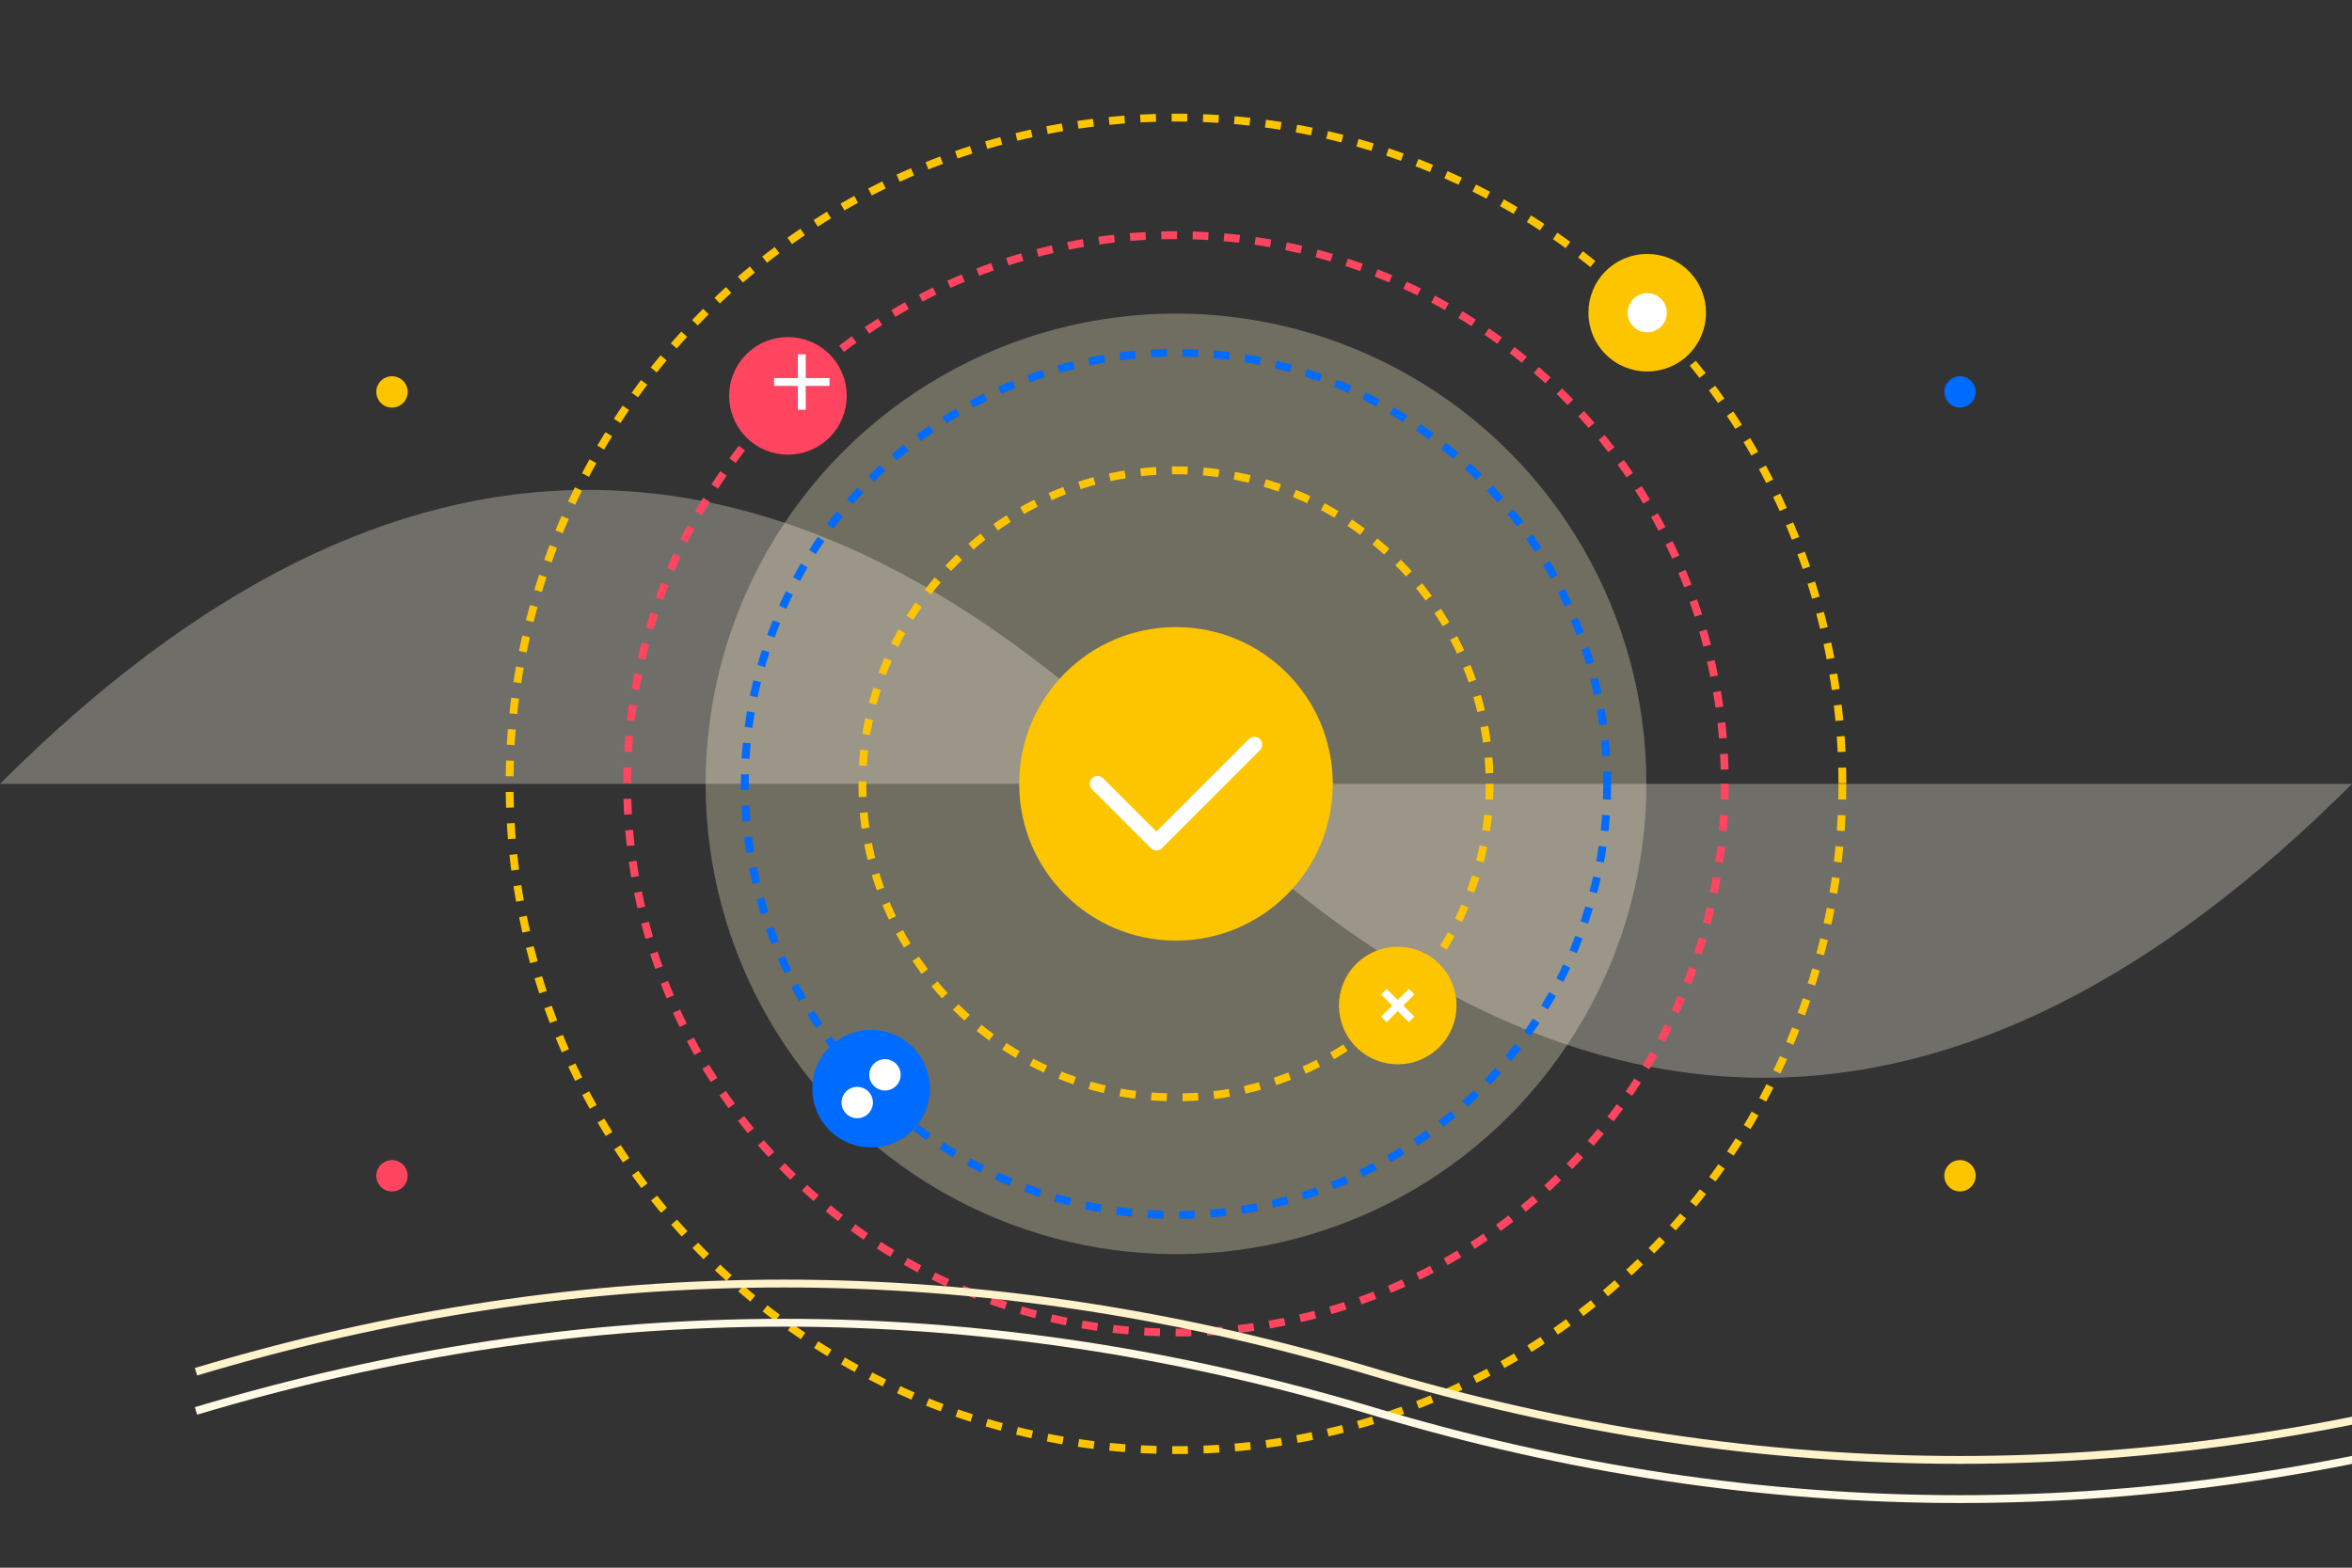 <?xml version="1.0" encoding="UTF-8"?>
<svg width="600" height="400" viewBox="0 0 600 400" fill="none" xmlns="http://www.w3.org/2000/svg">
  <rect x="0" y="0" width="600" height="400" fill="#333333" stroke="none"/>
  <!-- Background Elements -->
  <path d="M0 200c100-100 200-100 300 0s200 100 300 0" fill="#FFF9E6" opacity="0.3"/>
  <circle cx="300" cy="200" r="120" fill="#FFF3CC" opacity="0.3"/>
  
  <!-- Central Icon -->
  <g transform="translate(250,150)">
    <circle cx="50" cy="50" r="40" fill="#FDC500"/>
    <path d="M30 50l15 15 25-25" stroke="white" stroke-width="4" stroke-linecap="round" stroke-linejoin="round"/>
  </g>
  
  <!-- Orbital Elements -->
  <g transform="translate(300,200)">
    <!-- Innovation Orbit -->
    <circle cx="0" cy="0" r="80" stroke="#FDC500" stroke-width="2" stroke-dasharray="4 4" fill="none"/>
    <g transform="rotate(45)">
      <circle cx="80" cy="0" r="15" fill="#FDC500"/>
      <path d="M75 0l10 0m-5 -5l0 10" stroke="white" stroke-width="2"/>
    </g>
    
    <!-- Community Orbit -->
    <circle cx="0" cy="0" r="110" stroke="#006BFF" stroke-width="2" stroke-dasharray="4 4" fill="none"/>
    <g transform="rotate(135)">
      <circle cx="110" cy="0" r="15" fill="#006BFF"/>
      <circle cx="105" cy="0" r="4" fill="white"/>
      <circle cx="115" cy="0" r="4" fill="white"/>
    </g>
    
    <!-- Impact Orbit -->
    <circle cx="0" cy="0" r="140" stroke="#FF455F" stroke-width="2" stroke-dasharray="4 4" fill="none"/>
    <g transform="rotate(225)">
      <circle cx="140" cy="0" r="15" fill="#FF455F"/>
      <path d="M135 0l10 10m0 -10l-10 10" stroke="white" stroke-width="2"/>
    </g>
    
    <!-- Accessibility Orbit -->
    <circle cx="0" cy="0" r="170" stroke="#FDC500" stroke-width="2" stroke-dasharray="4 4" fill="none"/>
    <g transform="rotate(315)">
      <circle cx="170" cy="0" r="15" fill="#FDC500"/>
      <circle cx="170" cy="0" r="5" fill="white"/>
    </g>
  </g>
  
  <!-- Decorative Elements -->
  <circle cx="100" cy="100" r="4" fill="#FDC500"/>
  <circle cx="500" cy="100" r="4" fill="#006BFF"/>
  <circle cx="100" cy="300" r="4" fill="#FF455F"/>
  <circle cx="500" cy="300" r="4" fill="#FDC500"/>
  
  <!-- Abstract Lines -->
  <path d="M50 350c100-30 200-30 300 0s200 30 300 0" stroke="#FFF3CC" stroke-width="2" fill="none"/>
  <path d="M50 360c100-30 200-30 300 0s200 30 300 0" stroke="#FFF9E6" stroke-width="2" fill="none"/>
</svg> 
